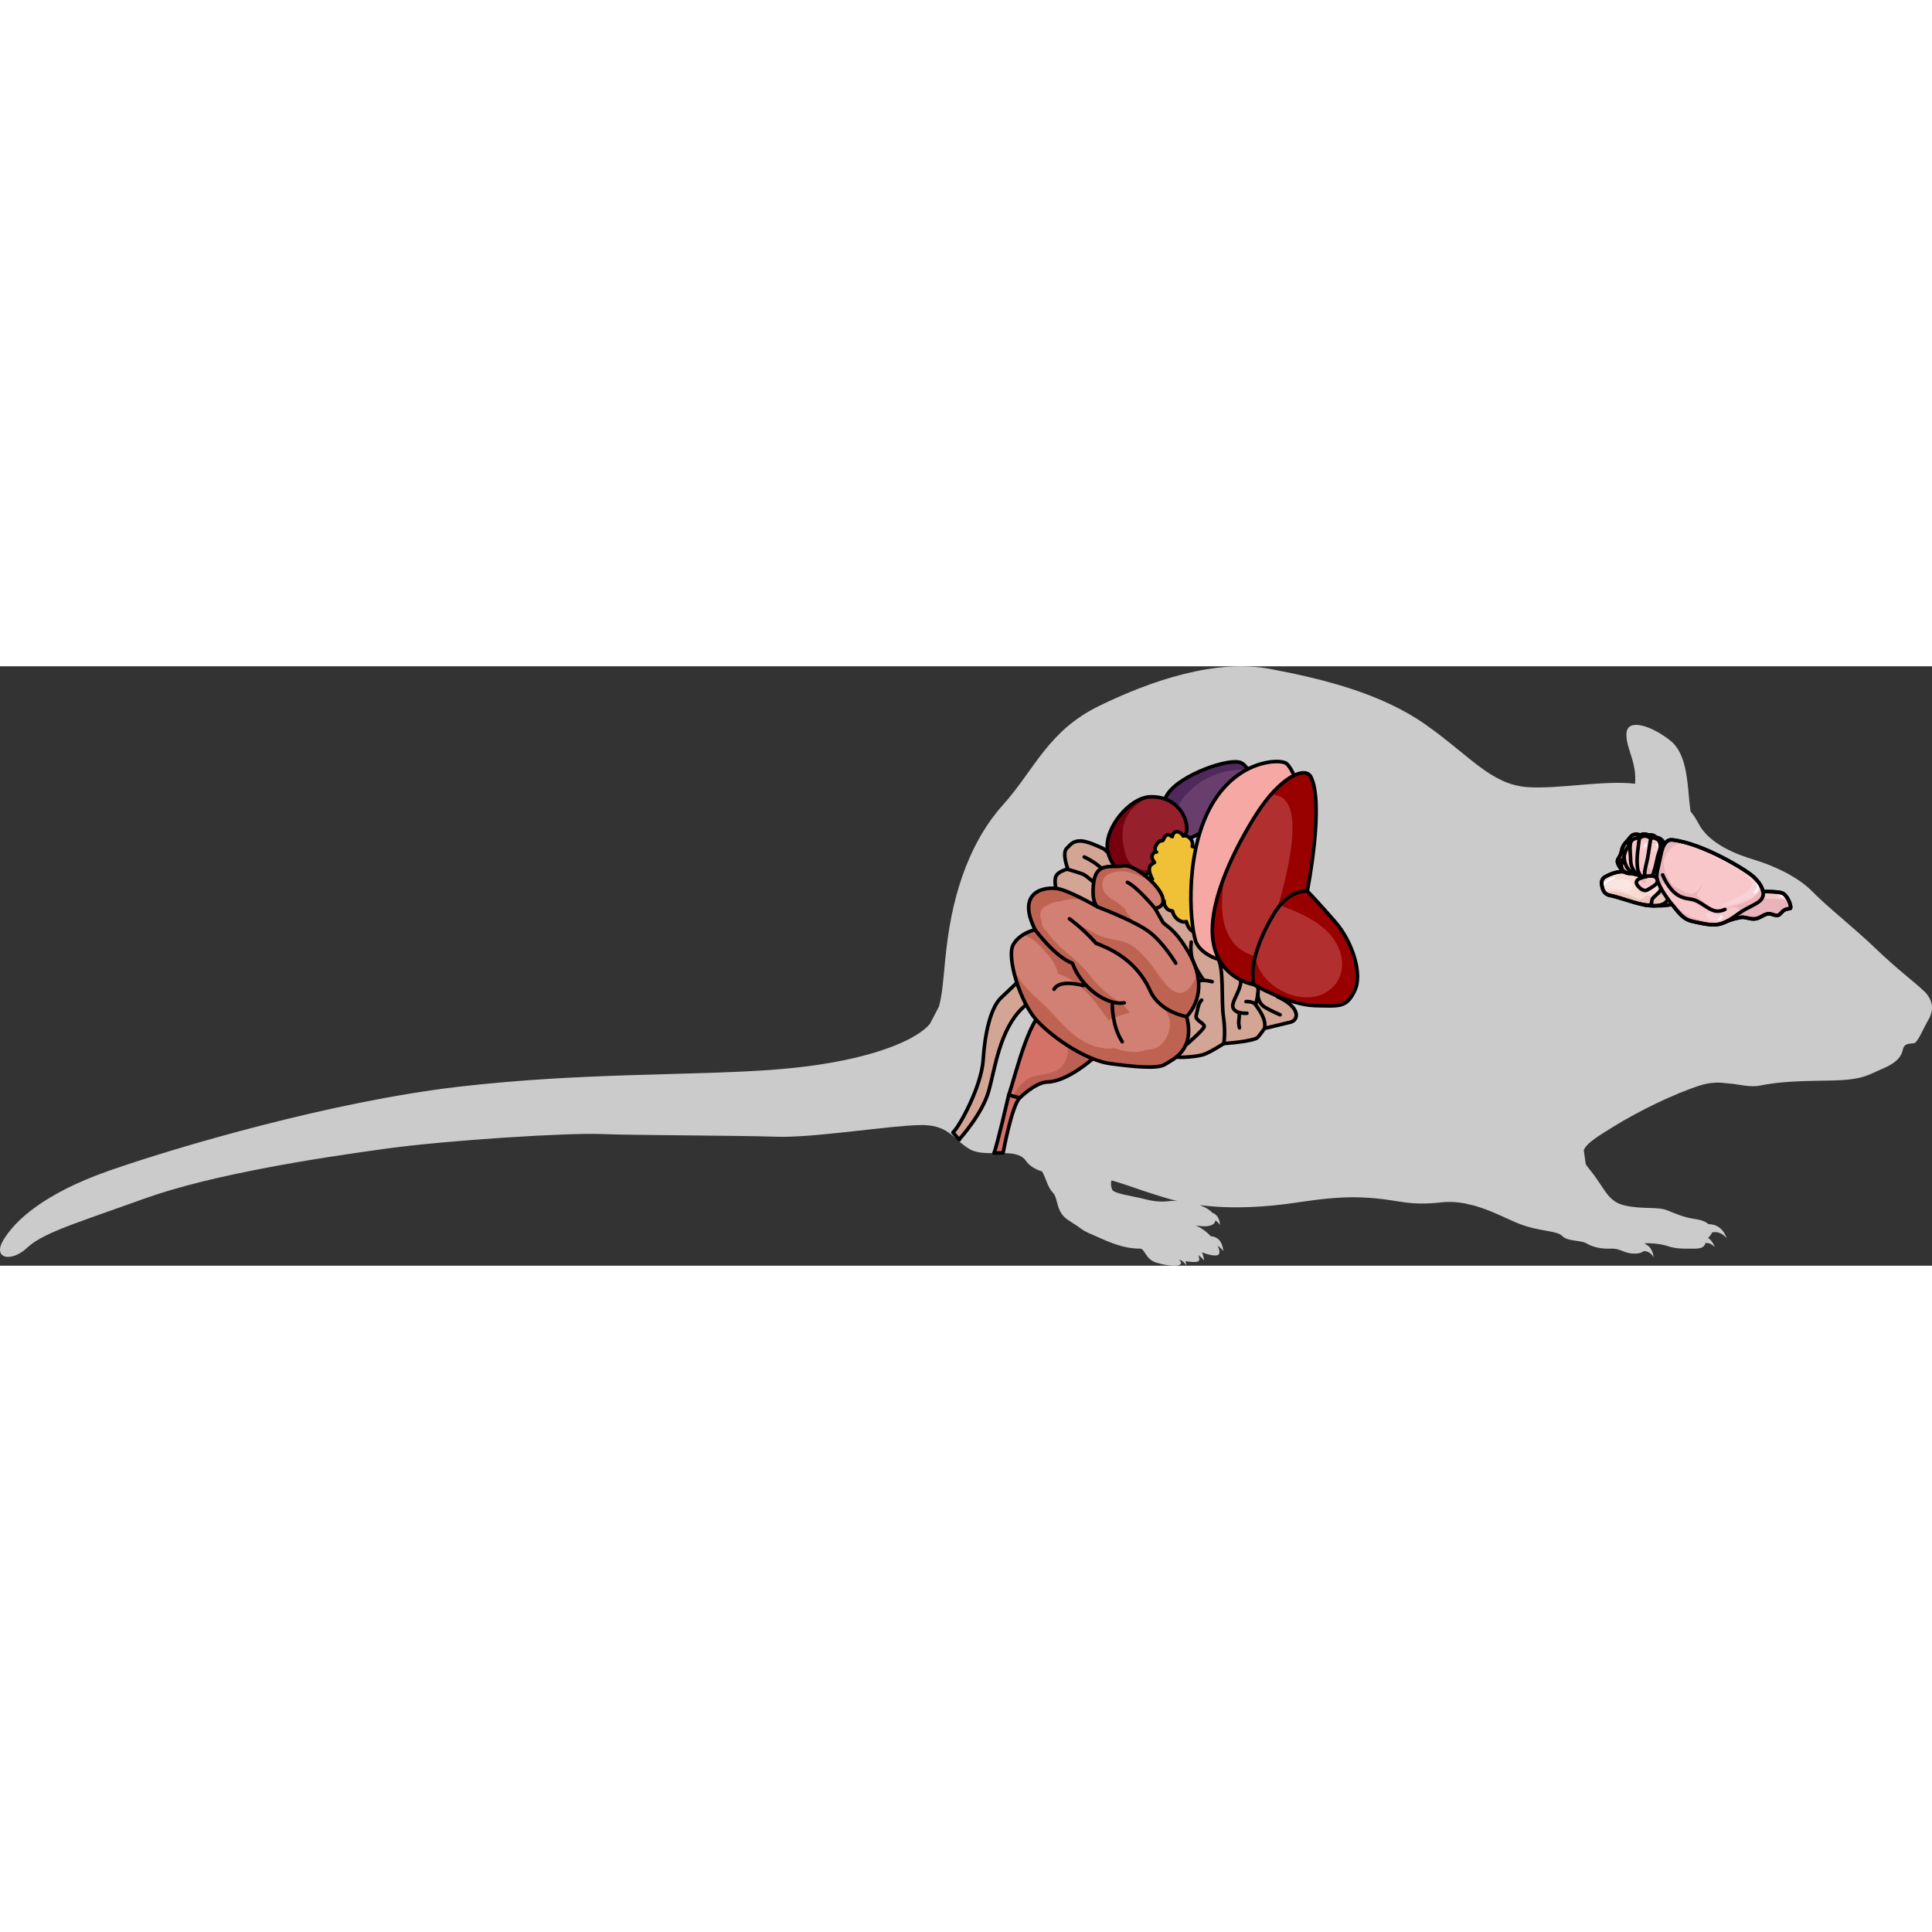 <?xml version="1.0" encoding="utf-8"?>
<!-- Created by: Science Figures, www.sciencefigures.org, Generator: Science Figures Editor -->
<svg version="1.1" id="Camada_1" xmlns="http://www.w3.org/2000/svg" xmlns:xlink="http://www.w3.org/1999/xlink" 
	 width="800px" height="800px" viewBox="0 0 539.995 167.533" enable-background="new 0 0 539.995 167.533"
	 xml:space="preserve">
<rect x="0" y="0" width="539.995" height="167.533" fill="#333333" stroke="none"/>
<g>
	<g>
		<g>
			<path id="changecolor_58_" fill="#CBCBCB" d="M539.456,97.87c0.506-1.144,0.674-2.344,0.426-3.543
				c-0.252-1.21-0.926-2.412-2.109-3.539c-2.637-2.514-7.408-6.029-13.441-11.822c-6.027-5.791-13.812-11.918-17.834-16.062
				c-4.02-4.146-11.053-7.285-16.076-8.793c-5.024-1.508-12.688-4.398-15.701-10.174c-0.705-1.354-1.432-2.453-2.213-3.391
				c-0.066-0.432-0.125-0.885-0.18-1.35c-0.02-0.176-0.039-0.357-0.059-0.537c-0.033-0.296-0.064-0.594-0.094-0.899
				c-0.027-0.275-0.053-0.549-0.078-0.83c-0.01-0.105-0.02-0.213-0.029-0.319c-0.121-1.331-0.244-2.722-0.41-4.117
				c-0.004-0.044-0.01-0.087-0.016-0.13c-0.061-0.492-0.127-0.984-0.201-1.475c-0.016-0.105-0.031-0.209-0.049-0.314
				c-0.072-0.457-0.152-0.908-0.24-1.358c-0.017-0.092-0.035-0.184-0.055-0.277c-0.672-3.258-1.84-6.239-4.168-8.113
				c-5.152-4.145-11.934-6.406-12.311-2.262c-0.287,3.15,1.576,6.135,2.219,10.133c0.203,1.258,0.293,2.611,0.162,4.123
				c-8.523-1.051-21.623,1.572-30.139,0.941c-10.174-0.752-16.076-8.793-28.385-17.459c-12.311-8.668-28.262-12.686-43.459-15.574
				c-15.197-2.889-33.285,3.267-47.73,10.301c-14.443,7.031-18.088,17.834-27.006,27.758c-0.553,0.615-1.09,1.246-1.609,1.889
				c-0.207,0.256-0.399,0.522-0.602,0.782c-0.305,0.393-0.613,0.781-0.906,1.183c-0.26,0.356-0.504,0.725-0.754,1.087
				c-0.219,0.315-0.445,0.626-0.656,0.947c-0.291,0.44-0.564,0.894-0.844,1.344c-0.154,0.252-0.318,0.498-0.469,0.753
				c-0.318,0.531-0.617,1.073-0.918,1.616c-0.1,0.179-0.205,0.354-0.303,0.534c-0.334,0.622-0.654,1.253-0.969,1.887
				c-0.053,0.106-0.109,0.209-0.16,0.315c-0.352,0.72-0.688,1.448-1.014,2.184c-0.008,0.021-0.02,0.04-0.027,0.059
				c-3.096,7.014-5.021,14.659-6.092,22.225c-1.275,9.011-1.232,15.082-2.545,19.543l-2.479,4.756
				c-0.201,0.235-0.402,0.472-0.629,0.697c-1.504,1.502-3.906,3.066-7.209,4.561c-0.033,0.015-0.07,0.03-0.104,0.045
				c-0.512,0.23-1.049,0.458-1.604,0.685c-0.223,0.092-0.453,0.182-0.684,0.272c-0.475,0.188-0.967,0.372-1.473,0.557
				c-0.188,0.067-0.369,0.137-0.561,0.204c-0.668,0.236-1.367,0.468-2.086,0.696c-0.238,0.076-0.484,0.15-0.729,0.226
				c-0.58,0.178-1.176,0.354-1.785,0.526c-0.23,0.064-0.453,0.131-0.688,0.194c-0.801,0.22-1.629,0.435-2.482,0.644
				c-0.244,0.061-0.496,0.118-0.746,0.177c-0.691,0.165-1.398,0.325-2.123,0.482c-0.271,0.059-0.541,0.118-0.818,0.177
				c-0.936,0.194-1.893,0.384-2.879,0.565c-0.234,0.043-0.477,0.084-0.713,0.126c-0.82,0.146-1.66,0.287-2.518,0.424
				c-0.314,0.05-0.627,0.101-0.945,0.148c-1.072,0.164-2.166,0.321-3.295,0.468c-0.176,0.023-0.359,0.043-0.537,0.065
				c-1,0.127-2.023,0.246-3.064,0.358c-0.338,0.036-0.678,0.072-1.021,0.107c-1.229,0.125-2.477,0.244-3.764,0.349
				c-23.238,1.883-54.137,0.754-89.559,4.898c-35.42,4.145-78.502,16.83-97.217,23.361c-18.715,6.531-26.627,14.193-29.768,19.469
				c-3.141,5.275,2.262,6.281,6.656,2.135c2.525-2.382,6.594-4.267,13.248-6.75c3.082-1.153,6.717-2.434,11.012-3.952
				c1.687-0.596,3.481-1.23,5.377-1.906c0.033-0.012,0.066-0.025,0.101-0.036c0.947-0.338,1.916-0.685,2.92-1.045
				c19.217-6.908,48.986-11.432,67.197-13.943c18.213-2.512,51.375-4.521,60.668-4.143c9.295,0.375,38.059,0.375,48.861,0.752
				c0.512,0.018,1.059,0.023,1.625,0.022c0.096,0,0.189,0.001,0.285,0c0.555-0.003,1.131-0.014,1.729-0.032
				c0.102-0.003,0.205-0.007,0.309-0.011c1.242-0.043,2.568-0.114,3.955-0.21c0.133-0.009,0.264-0.018,0.399-0.027
				c0.65-0.046,1.312-0.097,1.986-0.152c0.184-0.015,0.369-0.031,0.555-0.047c0.574-0.049,1.154-0.1,1.74-0.153
				c0.293-0.026,0.586-0.054,0.881-0.082c0.453-0.043,0.908-0.086,1.367-0.132c7.73-0.762,16.016-1.822,21.691-2.259
				c0.83-0.063,1.609-0.114,2.297-0.138c0.705-0.035,1.365-0.056,1.938-0.054c0.197,0.001,0.391,0.003,0.568,0.009
				c7.16,0.252,8.416,4.27,12.812,6.783c0.27,0.154,0.555,0.284,0.853,0.398c0.086,0.032,0.18,0.055,0.268,0.084
				c0.219,0.074,0.438,0.147,0.67,0.204c0.098,0.023,0.201,0.039,0.303,0.061c0.232,0.05,0.465,0.098,0.707,0.134
				c0.09,0.013,0.184,0.021,0.273,0.032c0.268,0.034,0.535,0.064,0.809,0.086c0.057,0.004,0.113,0.007,0.17,0.01
				c4.068,0.277,8.879-0.613,11.086,1.627c0.156,0.157,0.309,0.315,0.438,0.505c0.982,1.451,2.596,2.413,4.588,3.059
				c1.34,2.508,1.5,4.344,3.043,5.969c1.543,1.621,0.652,5.355,4.385,7.709c1.162,0.732,2.312,1.461,3.41,2.284
				c1.266,0.948,2.783,1.497,4.234,2.148c4.016,1.804,7.754,3.44,12.242,3.44c1.461,0,1.461,2.922,4.545,3.896
				c0.441,0.14,0.877,0.258,1.307,0.364c0.127,0.031,0.246,0.056,0.371,0.084c0.305,0.07,0.602,0.133,0.891,0.185
				c0.131,0.023,0.258,0.045,0.385,0.065c0.285,0.045,0.557,0.08,0.82,0.108c0.104,0.011,0.209,0.024,0.311,0.033
				c0.33,0.027,0.643,0.043,0.928,0.043c0.016,0,0.035,0.002,0.051,0.001c0.799-0.006,1.396-0.125,1.674-0.356
				c0.152-0.127,0.211-0.256,0.232-0.396c0.006-0.062,0-0.122-0.022-0.195c-0.018-0.061-0.045-0.117-0.084-0.179
				c-0.186-0.283-0.531-0.487-0.531-0.487s0.31,0.068,0.781,0.158c0.389,0.286,0.812,0.704,1.268,1.311c0,0-0.002-0.483-0.148-1.116
				c1.322,0.207,2.947,0.37,3.537,0.052c0.447-0.24,0.324-0.977,0.035-1.728c0.465,0.276,0.99,0.744,1.561,1.507
				c0,0,0-1.223-0.596-2.341c0.043,0.018,0.084,0.034,0.127,0.052c0.039,0.015,0.076,0.03,0.113,0.045
				c0.082,0.032,0.164,0.062,0.248,0.094c0.088,0.032,0.176,0.065,0.266,0.098c0.061,0.02,0.119,0.041,0.18,0.061
				c0.113,0.038,0.227,0.076,0.342,0.112c0.049,0.015,0.098,0.029,0.146,0.045c0.125,0.038,0.252,0.073,0.377,0.107
				c0.045,0.012,0.088,0.023,0.133,0.035c0.127,0.032,0.254,0.062,0.381,0.09c0.045,0.01,0.088,0.02,0.133,0.028
				c0.123,0.025,0.244,0.046,0.365,0.064c0.045,0.007,0.092,0.015,0.137,0.021c0.115,0.016,0.228,0.026,0.342,0.035
				c0.045,0.004,0.092,0.009,0.137,0.012c0.111,0.006,0.219,0.005,0.324,0.003c0.041-0.001,0.082,0.002,0.121,0
				c0.143-0.008,0.277-0.023,0.406-0.047c0.121-0.023,0.223-0.069,0.311-0.128c0.031-0.021,0.053-0.052,0.08-0.078
				c0.049-0.044,0.094-0.091,0.127-0.148c0.025-0.041,0.043-0.087,0.061-0.134c0.02-0.055,0.037-0.111,0.049-0.174
				c0.012-0.061,0.021-0.123,0.023-0.19c0.004-0.057,0.002-0.117-0.002-0.179c-0.004-0.083-0.008-0.166-0.023-0.257
				c-0.006-0.042-0.017-0.088-0.027-0.132c-0.074-0.371-0.229-0.791-0.453-1.245c0.463,0.276,0.982,0.741,1.549,1.496
				c0,0,0-3.871-3.357-4.129c-0.021-0.002-0.039,0.013-0.061,0.014c-1.148-1.229-2.643-2.382-4.363-3.076
				c0,0,1.008,0.214,2.199,0.252c0.182,0.005,0.367,0.005,0.555,0c0.027-0.001,0.055-0.001,0.082-0.002
				c0.203-0.008,0.404-0.023,0.621-0.049c0.205-0.026,0.406-0.062,0.598-0.111c0.023-0.006,0.047-0.017,0.07-0.022
				c0.152-0.043,0.299-0.093,0.436-0.152c0.055-0.024,0.103-0.054,0.154-0.081c0.1-0.052,0.193-0.109,0.281-0.174
				c0.051-0.039,0.098-0.081,0.143-0.124c0.074-0.069,0.139-0.146,0.197-0.228c0.035-0.052,0.072-0.103,0.102-0.159
				c0.051-0.097,0.084-0.205,0.113-0.318c0.016-0.058,0.037-0.109,0.047-0.171c0.002-0.014,0.008-0.023,0.01-0.036
				c0.383,0.239,0.809,0.626,1.273,1.245c0,0-0.006-2.653-2.078-3.36c-1.27-1.395-3.578-2.173-3.578-2.173l-0.113-0.02
				c9.32,1.227,18.967,0.521,26.717-0.627c0.605-0.09,1.189-0.175,1.76-0.256c0.125-0.019,0.246-0.035,0.371-0.053
				c0.436-0.062,0.865-0.122,1.283-0.18c0.154-0.021,0.307-0.041,0.459-0.061c0.373-0.051,0.738-0.099,1.096-0.146
				c0.17-0.021,0.338-0.043,0.504-0.064c0.328-0.041,0.65-0.081,0.969-0.119c0.176-0.021,0.352-0.042,0.523-0.062
				c0.301-0.035,0.594-0.067,0.887-0.1c0.17-0.019,0.346-0.038,0.514-0.056c0.199-0.021,0.391-0.039,0.586-0.058
				c1.227-0.122,2.385-0.215,3.516-0.28c0.551-0.031,1.094-0.057,1.631-0.074c0.014,0,0.027-0.001,0.043-0.001
				c0.482-0.017,0.959-0.025,1.438-0.029c0.109-0.001,0.219-0.002,0.328-0.003c0.434-0.002,0.869,0,1.305,0.008
				c0.154,0.003,0.311,0.007,0.467,0.011c0.311,0.008,0.623,0.018,0.938,0.029c0.229,0.01,0.457,0.019,0.69,0.03
				c0.35,0.017,0.701,0.036,1.059,0.059c0.146,0.01,0.291,0.019,0.438,0.028c0.51,0.035,1.027,0.074,1.557,0.121
				c7.16,0.629,9.672,2.135,18.592,1.131c0.5-0.057,0.998-0.086,1.494-0.105c0.147-0.005,0.293-0.006,0.44-0.008
				c0.367-0.006,0.732-0.001,1.096,0.013c0.145,0.006,0.289,0.008,0.432,0.017c0.469,0.027,0.934,0.066,1.397,0.121
				c0.141,0.017,0.279,0.04,0.42,0.06c0.328,0.045,0.656,0.095,0.98,0.151c0.172,0.03,0.34,0.064,0.51,0.097
				c0.607,0.176,1.246,0.325,1.92,0.444c0.225,0.059,0.449,0.118,0.672,0.182c0.023,0.007,0.049,0.014,0.074,0.02
				c5.154,1.494,9.707,4.095,13.049,5.287c4.57,1.632,8.666,1.663,10.58,2.626c0.291,0.147,0.541,0.315,0.723,0.515
				c1.381,1.508,5.15,1.129,6.658,2.01c1.506,0.879,3.643,1.633,6.783,1.508c3.141-0.125,3.641,1.506,7.158,1.381
				c0.246-0.009,0.465-0.033,0.668-0.065c0.029-0.005,0.057-0.013,0.086-0.019c0.603-0.109,1.025-0.318,1.31-0.577
				c0.662-0.067,1.855,0.079,2.85,1.659c0,0-0.189-2.798-2.334-3.637c-0.035-0.155-0.068-0.25-0.068-0.25s0.018-0.001,0.051,0
				c0.047-0.002,0.185-0.005,0.391-0.006c0.035,0,0.07,0,0.109,0c0.023,0,0.051,0,0.076,0c0.084,0.001,0.172,0.002,0.27,0.003
				c0.441,0.008,1.016,0.03,1.66,0.084c0.15,0.013,0.303,0.027,0.457,0.043c0.018,0.002,0.033,0.004,0.049,0.006
				c0.141,0.015,0.283,0.031,0.426,0.05c0.031,0.004,0.062,0.008,0.094,0.012c0.127,0.017,0.258,0.036,0.387,0.056
				c0.047,0.008,0.094,0.014,0.141,0.021c0.113,0.019,0.229,0.039,0.344,0.061c0.061,0.011,0.121,0.021,0.184,0.033
				c0.1,0.02,0.201,0.042,0.301,0.064c0.072,0.016,0.147,0.03,0.219,0.048c0.096,0.021,0.189,0.047,0.283,0.071
				c0.076,0.02,0.152,0.037,0.227,0.058c0.166,0.047,0.328,0.096,0.49,0.149c2.635,0.881,4.396,0.756,7.914,0.756
				c2.115,0,2.676-0.869,2.791-1.564c0.727-0.074,1.676,0.108,2.604,1.122c0,0-0.418-1.577-1.854-2.569
				c0.432-0.382,0.91-0.91,1.094-1.492c0.793-0.207,2.459-0.331,4.088,1.546c0,0-1.074-3.913-5.029-3.873
				c-0.123-0.11-0.264-0.212-0.428-0.325c-0.799-0.546-1.908-0.935-3.393-1.136c-2.764-0.377-4.898-1.256-7.662-2.387
				c-2.762-1.131-6.908-0.25-11.932-1.381c-0.281-0.063-0.543-0.138-0.797-0.217c-0.113-0.036-0.223-0.076-0.332-0.116
				c-0.123-0.044-0.244-0.089-0.363-0.138c-0.141-0.058-0.277-0.118-0.41-0.183c-0.057-0.027-0.113-0.057-0.168-0.085
				c-0.914-0.471-1.646-1.081-2.322-1.816c-1.654-1.836-2.893-4.453-5.531-7.619c-0.418-0.5-0.738-0.963-1.012-1.409l-0.541-3.903
				c0.297-0.662,0.803-1.296,1.52-1.954c0.174-0.159,0.361-0.319,0.559-0.48c0.027-0.021,0.055-0.044,0.082-0.065
				c0.807-0.65,1.793-1.32,2.928-2.045c0.08-0.052,0.158-0.103,0.24-0.154c0.246-0.155,0.496-0.313,0.754-0.475
				c0.113-0.07,0.227-0.142,0.342-0.213c0.57-0.354,1.162-0.721,1.785-1.107c7.285-4.524,17.211-9.299,24.242-11.559
				c2.072-0.665,3.955-0.846,5.713-0.803l3.938,0.398c-0.645-0.075-1.287-0.164-1.924-0.26c3.342,0.368,6.266,1.258,9.23,0.664
				c0.312-0.062,0.623-0.122,0.934-0.179c0.074-0.013,0.148-0.025,0.223-0.038c0.234-0.042,0.469-0.083,0.705-0.122
				c0.146-0.023,0.295-0.046,0.443-0.068c0.162-0.025,0.322-0.052,0.486-0.075c0.201-0.03,0.406-0.057,0.609-0.085
				c0.111-0.015,0.221-0.03,0.332-0.045c0.246-0.031,0.496-0.062,0.746-0.091c0.072-0.008,0.143-0.017,0.215-0.025
				c0.285-0.032,0.574-0.062,0.867-0.091c0.041-0.004,0.078-0.008,0.117-0.012c0.318-0.031,0.642-0.061,0.971-0.088
				c0.016-0.001,0.033-0.003,0.049-0.004c3.137-0.26,6.826-0.374,11.867-0.446c0.219-0.003,0.428-0.007,0.652-0.01
				c9.422-0.127,10.68-1.508,15.074-3.393c1.332-0.571,2.326-1.143,3.082-1.707c1.732-1.297,2.184-2.556,2.445-3.693
				c0.375-1.635,1.883-1.508,3.014-1.635c1.131-0.123,2.637-4.143,4.145-6.656c0.156-0.259,0.289-0.523,0.41-0.79
				C539.445,97.897,539.451,97.884,539.456,97.87z M319.638,148.845c-2.99-0.779-8.432-1.434-8.836-2.65
				c-0.408-1.217-0.334-2.572,0-2.479l0,0c0.6,0.169,1.217,0.357,1.846,0.557l0,0c0.016,0.006,0.031,0.01,0.047,0.016v-0.001
				c1.734,0.551,3.611,1.206,5.77,1.939l-0.002,0.001c0.103,0.035,0.217,0.072,0.322,0.107c0.258,0.088,0.525,0.177,0.791,0.267
				c0.299,0.1,0.592,0.198,0.902,0.3c0.328,0.109,0.672,0.221,1.016,0.332c0.301,0.098,0.596,0.194,0.908,0.294
				c0.348,0.111,0.715,0.225,1.076,0.338c0.324,0.101,0.637,0.2,0.975,0.303c0.699,0.214,1.422,0.43,2.178,0.649
				c0.822,0.239,1.654,0.452,2.494,0.651C326.65,149.101,325.462,150.364,319.638,148.845z M330.253,149.729
				c-0.08-0.025-0.154-0.041-0.232-0.062c0.152,0.033,0.303,0.068,0.455,0.1L330.253,149.729z"/>
			<g>
				<path fill="#D57268" d="M281.951,119.737c0,0-3.302,14.455-4.131,16.317l2.554-0.069c0,0,2.345-13,4.647-15.383L281.951,119.737
					z"/>
				<path fill="none" stroke="#000000" stroke-linecap="round" stroke-linejoin="round" stroke-miterlimit="10" d="M281.951,119.737
					c0,0-3.302,14.455-4.131,16.317l2.554-0.069c0,0,2.345-13,4.647-15.383L281.951,119.737z"/>
				<g>
					<path fill="#D57268" d="M305.273,109.802c0,0-6.959,6.242-12.47,6.378c-3.46,0.085-7.782,4.462-7.782,4.462l-3.058-0.831
						c1.956-5.735,6.266-24.272,10.957-23.439C297.943,103.32,305.273,109.802,305.273,109.802z"/>
					<path fill="#BC6055" d="M292.92,96.371c-0.666-0.119-1.317,0.164-1.948,0.736c5.415,1.599,9.425,8.402,6.539,13.679
						c-1.723,3.151-5.507,3.095-8.507,3.774c-2.478,0.562-4.669,3.278-5.902,5.661l1.919,0.42c0,0,4.322-4.377,7.782-4.462
						c5.511-0.136,12.47-6.378,12.47-6.378S297.943,103.32,292.92,96.371z"/>
					<path fill="none" stroke="#000000" stroke-linecap="round" stroke-linejoin="round" stroke-miterlimit="10" d="
						M305.273,109.802c0,0-6.959,6.242-12.47,6.378c-3.46,0.085-7.782,4.462-7.782,4.462l-3.058-0.831
						c1.956-5.735,6.266-24.272,10.957-23.439C297.943,103.32,305.273,109.802,305.273,109.802z"/>
				</g>
				<g>
					<path fill="#D2A594" d="M357.06,92.356c0,0-2.46-2.638-4.27-5.981c-1.81-3.341-1.203-2.724-2.396-3.693
						c-1.193-0.971-4.013,0.045-4.729-0.267c-0.716-0.312-0.169-1.161-1.786-0.509c-1.616,0.653-3.435-0.201-3.435-0.201
						c-0.499-0.235-1.124-1.827-1.409-2.283c-0.841-1.346-1.692-2.688-2.588-4c-2.135-3.122-1.216-7.242-3.51-10.392
						c-1.391-1.909-4.746-3.186-7.03-3.006c-1.461,0.113-5.507,0.615-6.429,1.891c-0.533,0.738,0.074,2.351,0.309,3.141
						c0.47,1.573,1.6,2.889,2.567,4.187c0.927,1.243,1.952,2.408,2.904,3.622c0.593,0.753,1.033,1.62,1.678,2.337
						c0.825,0.92,0.553,0.797,0.747,1.935c0.02,0.112,1.237,7.204,3.124,12.729c-1.77,1.997-2.43,4.053-1.887,6.121
						c0.542,2.068,2.446,5.018,2.446,5.018s-6.219,3.445-5.172,5.216c1.048,1.776,8.272,0.911,10.154,0.309
						c1.88-0.603,5.692-3.087,5.692-3.087s8.549-0.553,9.586-1.809c1.04-1.257,1.801-2.424,1.801-2.424s5.007-1.178,7.308-1.758
						C363.037,98.869,363.554,95.262,357.06,92.356z"/>
					<path fill="none" stroke="#000000" stroke-linecap="round" stroke-linejoin="round" stroke-miterlimit="10" d="M357.06,92.356
						c0,0-2.46-2.638-4.27-5.981c-1.81-3.341-1.203-2.724-2.396-3.693c-1.193-0.971-4.013,0.045-4.729-0.267
						c-0.716-0.312-0.169-1.161-1.786-0.509c-1.616,0.653-3.435-0.201-3.435-0.201c-0.499-0.235-1.124-1.827-1.409-2.283
						c-0.841-1.346-1.692-2.688-2.588-4c-2.135-3.122-1.216-7.242-3.51-10.392c-1.391-1.909-4.746-3.186-7.03-3.006
						c-1.461,0.113-5.507,0.615-6.429,1.891c-0.533,0.738,0.074,2.351,0.309,3.141c0.47,1.573,1.6,2.889,2.567,4.187
						c0.927,1.243,1.952,2.408,2.904,3.622c0.593,0.753,1.033,1.62,1.678,2.337c0.825,0.92,0.553,0.797,0.747,1.935
						c0.02,0.112,1.237,7.204,3.124,12.729c-1.77,1.997-2.43,4.053-1.887,6.121c0.542,2.068,2.446,5.018,2.446,5.018
						s-6.219,3.445-5.172,5.216c1.048,1.776,8.272,0.911,10.154,0.309c1.88-0.603,5.692-3.087,5.692-3.087s8.549-0.553,9.586-1.809
						c1.04-1.257,1.801-2.424,1.801-2.424s5.007-1.178,7.308-1.758C363.037,98.869,363.554,95.262,357.06,92.356z"/>
					<path fill="#D2A594" d="M295.279,62.728c0,0-0.807-2.792-0.09-4.15c0.721-1.356,3.273-1.92,3.273-1.92
						s-1.686-4.325-0.346-5.743c1.338-1.418,1.981-2.131,4.005-2.096c2.022,0.036,6.35,2.183,6.35,2.183l8.75,7.391l-1.148,9.632
						c0,0-6.662,4.659-6.932,4.612c-0.269-0.047-7.653-3.623-7.81-3.956C301.177,68.349,295.279,62.728,295.279,62.728z"/>
					<path fill="none" stroke="#000000" stroke-linecap="round" stroke-linejoin="round" stroke-miterlimit="10" d="M298.446,56.754
						c0,0,3.871,1.104,4.595,1.519c0.727,0.415,2.956,2.342,2.956,2.342"/>
					<path fill="none" stroke="#000000" stroke-linecap="round" stroke-linejoin="round" stroke-miterlimit="10" d="M303.055,53.304
						c0,0,4.362,1.923,5.914,4.578"/>
					<path fill="none" stroke="#000000" stroke-linecap="round" stroke-linejoin="round" stroke-miterlimit="10" d="M295.279,62.728
						c0,0-0.807-2.792-0.09-4.15c0.721-1.356,3.273-1.92,3.273-1.92s-1.686-4.325-0.346-5.743c1.338-1.418,1.981-2.131,4.005-2.096
						c2.022,0.036,6.35,2.183,6.35,2.183l8.75,7.391l-1.148,9.632c0,0-6.662,4.659-6.932,4.612c-0.269-0.047-7.653-3.623-7.81-3.956
						C301.177,68.349,295.279,62.728,295.279,62.728z"/>
					<path fill="none" stroke="#000000" stroke-linecap="round" stroke-linejoin="round" stroke-miterlimit="10" d="
						M342.042,105.441c0,0,0.572-2.878-0.084-7.42c-0.653-4.543,0.184-13.325-1.514-16.317"/>
					<path fill="none" stroke="#000000" stroke-linecap="round" stroke-linejoin="round" stroke-miterlimit="10" d="M345.665,82.415
						c0,0,1.335,2.83,1.147,5.744c-0.188,2.912-2.934,5.856-2.097,7.459c0.834,1.605,3.8,1.358,3.8,1.358"/>
					<path fill="none" stroke="#000000" stroke-linecap="round" stroke-linejoin="round" stroke-miterlimit="10" d="M348.27,93.712
						c0,0,2.044-0.128,2.693,0.896c0.648,1.023,3.087,3.94,2.466,6.601"/>
					<path fill="none" stroke="#000000" stroke-linecap="round" stroke-linejoin="round" stroke-miterlimit="10" d="M350.963,94.608
						c0,0,0.408-1.493,0.652-3.354c0.241-1.86-0.809-4.635-0.809-4.635"/>
					<path fill="none" stroke="#000000" stroke-linecap="round" stroke-linejoin="round" stroke-miterlimit="10" d="M351.616,91.255
						c-0.12,0.812,0.042,2.954,1.998,4.086c1.954,1.136,4.173,2.057,4.173,2.057"/>
					<path fill="none" stroke="#000000" stroke-linecap="round" stroke-linejoin="round" stroke-miterlimit="10" d="M346.387,96.78
						c0.008,2.726-0.394,2.188,0.045,4.254"/>
					<path fill="none" stroke="#000000" stroke-linecap="round" stroke-linejoin="round" stroke-miterlimit="10" d="M330.808,91.865
						c0,0,3.051-3.474,4.367-3.94c1.314-0.468,3.625,0.228,3.625,0.228"/>
					<path fill="none" stroke="#000000" stroke-linecap="round" stroke-linejoin="round" stroke-miterlimit="10" d="M336.31,87.559
						c0,0-1.896-2.613-2.838-5.035c-0.938-2.419-0.518-5.442-0.518-5.442"/>
					<path fill="none" stroke="#000000" stroke-linecap="round" stroke-linejoin="round" stroke-miterlimit="10" d="M331.76,105.608
						c0,0,4.377-3.787,4.771-4.793c0.395-1.007-2.572-1.815-2.212-3.163c0.358-1.345,0.582-3.518,1.537-4.357"/>
				</g>
				<g>
					<path fill="#683E6D" d="M350.009,34.329c0,0-0.02-5.709-3.026-7.32c-3.011-1.611-16.923,3.195-20.586,8.613
						c-3.664,5.416-2.607,12.691,0.32,13.477c2.93,0.793,7.714-1.479,13.662-5.652C346.329,39.276,350.315,36.999,350.009,34.329z"
						/>
					<path fill="#4F285C" d="M326.717,49.099c0.604,0.166,1.294,0.19,2.047,0.102c-0.013-0.054-0.027-0.109-0.04-0.164
						c-1.483-4.164-0.653-8.974,2.123-12.391c4.103-5.053,10.007-7.66,16.426-7.8c0.674-0.012,1.246,0.196,1.72,0.526
						c-0.444-0.986-1.088-1.866-2.01-2.363c-3.011-1.611-16.923,3.195-20.586,8.613C322.733,41.038,323.789,48.313,326.717,49.099z"
						/>
					<path fill="none" stroke="#000000" stroke-linecap="round" stroke-linejoin="round" stroke-miterlimit="10" d="M350.009,34.329
						c0,0-0.02-5.709-3.026-7.32c-3.011-1.611-16.923,3.195-20.586,8.613c-3.664,5.416-2.607,12.691,0.32,13.477
						c2.93,0.793,7.714-1.479,13.662-5.652C346.329,39.276,350.315,36.999,350.009,34.329z"/>
				</g>
				<g>
					<path fill="#96212D" d="M324.3,52.022c1.562-1.152,7.426-2.586,7.419-6.65c-0.005-4.064-3.602-9.225-10.392-8.878
						c-5.602,0.285-12.626,8.672-11.789,14.749c0.534,3.848,4.82,9.568,8.49,8.527C321.701,58.731,322.655,53.238,324.3,52.022z"/>
					<path fill="#77000E" d="M314.47,52.199c1.56,5.831,6.912,4.674,6.918,4.673c-0.824,1.312-1.864,2.476-3.359,2.898
						c-3.67,1.041-7.956-4.68-8.49-8.527c-0.837-6.077,6.188-14.464,11.789-14.749C313.229,40.267,312.906,46.36,314.47,52.199z"/>
					<path fill="none" stroke="#000000" stroke-linecap="round" stroke-linejoin="round" stroke-miterlimit="10" d="M324.3,52.022
						c1.562-1.152,7.426-2.586,7.419-6.65c-0.005-4.064-3.602-9.225-10.392-8.878c-5.602,0.285-12.626,8.672-11.789,14.749
						c0.534,3.848,4.82,9.568,8.49,8.527C321.701,58.731,322.655,53.238,324.3,52.022z"/>
				</g>
				<path fill="#F0C136" stroke="#000000" stroke-linecap="round" stroke-linejoin="round" stroke-miterlimit="10" d="
					M333.922,74.311c-0.014-0.006-0.026-0.008-0.038-0.012c-0.366-0.156-0.765-0.346-1.07-0.628
					c-0.647-0.592-1.042-1.517-1.223-2.329c-1.536,0.538-3.503-1.1-3.795-2.676c-0.067-0.373-0.022-0.274-0.406-0.325
					c-0.33-0.046-0.657-0.173-0.942-0.37c-0.646-0.448-1.175-1.503-1.038-2.289c-0.001,0.006-1.459-0.373-1.6-0.499
					c-0.559-0.507-0.103-1.403-0.505-2.032c-0.443-0.682-1.181-0.941-1.423-1.79c-0.168-0.59-0.24-1.443,0.229-1.858
					c-0.261-0.334-0.484-1.066-0.648-1.472c-0.229-0.569-0.326-1.253-0.162-1.822c0.221-0.753,0.779-1.011,1.384-1.37
					c-0.349-0.571-0.846-1.182-0.683-1.881c0.134-0.576,0.653-1.132,1.249-1.042c-0.636-0.095-0.387-1.37-0.241-1.651
					c0.214-0.419,0.478-0.825,0.826-1.13c0.17-0.149,0.378-0.317,0.603-0.367c0.199-0.043,0.393,0.053,0.567-0.086
					c0.277-0.225,0.354-0.785,0.595-1.075c0.229-0.279,0.54-0.54,0.914-0.549c0.486-0.011,0.745,0.498,1.146,0.549
					c0.069-0.696,0.574-1.416,1.314-1.393c0.635,0.02,1.451,0.607,1.739,1.217c0.62-0.272,1.468,0.156,1.927,0.668
					c0.657,0.734,0.775,1.365,0.598,2.248c1.182,0.232,2.294,1.397,2.466,2.697c0.038,0.309-0.092,0.641-0.037,0.933
					c0.011,0.072,0.02,0.145,0.033,0.212c0.311,0.098,0.834,0.258,1.029,0.569c0.171,0.278,0.158,0.794,0.212,1.105
					c0.066,0.419,0.072,0.824-0.049,1.22c-0.029,0.102-0.489,1.069-0.613,0.971c0.238,0.191,0.526,0.306,0.755,0.52
					c0.418,0.396,0.617,0.964,0.71,1.517c0.137,0.815,0.266,2.027-0.217,2.687c1.71,1.219,2.16,3.598,0.907,5.156
					c0.528,0.385,1.053,0.896,1.221,1.582c0.086,0.346,0.071,0.77-0.011,1.104c-0.076,0.289-0.319,0.691-0.209,0.945
					c0.118,0.276,0.49,0.53,0.636,0.838c0.191,0.402,0.337,0.849,0.301,1.289c-0.055,0.684-0.551,1.02-0.842,1.555
					c-0.248,0.46-0.112,1.033-0.514,1.416c-0.364,0.35-0.792,0.413-1.278,0.188c-0.377-0.176-0.695-0.479-0.846-0.887
					c-0.32,0.3-1.004,0.29-1.378,0.015c-0.276-0.198-0.377-0.799-0.483-1.102C334.808,74.254,334.432,74.507,333.922,74.311z"/>
				<g>
					<path fill="#F6A9A4" d="M362.417,32.461c0,0-1.193-3.894-2.855-5.287c-1.66-1.389-14.356-1.216-21.603,12.852
						c-7.243,14.068-5.131,34.206-3.507,37.435c1.619,3.228,10.007,8.742,16.431-0.223c5.479-7.643,0.916-10.534,5.08-20.712
						C360.513,45.389,363.511,36.817,362.417,32.461z"/>
					<path fill="none" stroke="#000000" stroke-linecap="round" stroke-linejoin="round" stroke-miterlimit="10" d="M362.417,32.461
						c0,0-1.193-3.894-2.855-5.287c-1.66-1.389-14.356-1.216-21.603,12.852c-7.243,14.068-5.131,34.206-3.507,37.435
						c1.619,3.228,10.007,8.742,16.431-0.223c5.479-7.643,0.916-10.534,5.08-20.712C360.513,45.389,363.511,36.817,362.417,32.461z"
						/>
				</g>
				<g>
					<path fill="#B22F2F" d="M366.396,30.92c-1.514-3.022-8.57-0.247-15.534,10.882c-6.964,11.129-13.597,25.771-11.677,35.724
						c1.92,9.958,11.233,11.426,11.233,11.426s9.799,5.69,17.102,5.887c7.306,0.198,8.824,0.44,11.106-4.149
						c2.28-4.595-0.575-13.682-5.521-19.355c-4.95-5.674-7.718-8.517-7.718-8.517S370.22,38.537,366.396,30.92z"/>
					<path fill="#990000" d="M373.104,71.333c-4.95-5.674-7.718-8.517-7.718-8.517s4.834-24.279,1.01-31.897
						c-1.204-2.393-5.876-1.131-11.228,5.018c10.528-0.473,4.767,21.485,2.18,30.678c4.98,1.876,10.271,3.981,14.021,7.908
						c3.384,3.54,5.57,9.822,1.765,14.462c-6.441,7.853-21.248,1.533-22.258-7.972c-9.517-2.376-10.492-12.891-8.46-22.8
						c-2.749,6.948-4.29,13.837-3.232,19.312c1.92,9.958,11.233,11.426,11.233,11.426s9.799,5.69,17.102,5.887
						c7.306,0.198,8.824,0.44,11.106-4.149C380.906,86.094,378.05,77.007,373.104,71.333z"/>
					<path fill="none" stroke="#000000" stroke-linecap="round" stroke-linejoin="round" stroke-miterlimit="10" d="M365.386,62.816
						c0,0-4.774-0.506-8.723,5.444c0,0-8.104,12.034-6.246,20.69"/>
					<path fill="none" stroke="#000000" stroke-linecap="round" stroke-linejoin="round" stroke-miterlimit="10" d="M366.396,30.92
						c-1.514-3.022-8.57-0.247-15.534,10.882c-6.964,11.129-13.597,25.771-11.677,35.724c1.92,9.958,11.233,11.426,11.233,11.426
						s9.799,5.69,17.102,5.887c7.306,0.198,8.824,0.44,11.106-4.149c2.28-4.595-0.575-13.682-5.521-19.355
						c-4.95-5.674-7.718-8.517-7.718-8.517S370.22,38.537,366.396,30.92z"/>
				</g>
				<path fill="#D2A594" d="M292.382,80.433c0,0-9.582,9.482-12.518,12.156c-2.937,2.674-4.605,9.94-5.064,17.371
					c-0.461,7.43-6.685,18.825-8.461,20.334c2.301,2.689,1.801,1.903,1.801,1.903s6.314-6.954,8.141-13.282
					c1.824-6.329,3.061-17.241,9.477-23.385c6.416-6.143,9.834-8.978,9.834-8.978L292.382,80.433z"/>
				<path fill="none" stroke="#000000" stroke-linecap="round" stroke-linejoin="round" stroke-miterlimit="10" d="M292.382,80.433
					c0,0-9.582,9.482-12.518,12.156c-2.937,2.674-4.605,9.94-5.064,17.371c-0.461,7.43-6.685,18.825-8.461,20.334
					c2.301,2.689,1.801,1.903,1.801,1.903s6.314-6.954,8.141-13.282c1.824-6.329,3.061-17.241,9.477-23.385
					c6.416-6.143,9.834-8.978,9.834-8.978L292.382,80.433z"/>
				<g>
					<path fill="#D28073" d="M289.317,73.638c0,0-4.32,0.877-6.154,4.246c-1.834,3.365,1.871,16.105,6.83,21.322
						c4.96,5.217,13.95,10.987,20.328,11.84c6.38,0.847,13.167,1.565,15.276,0.229c2.107-1.338,8.528-3.93,6.073-13.354
						c4.097-4.512,4.685-10.888,0.522-18.014c-4.162-7.123-6.574-7.324-7.227-8.484c-0.656-1.159-2.151-3.774-2.151-3.774
						s3.392-0.262,1.914-3.707c-1.48-3.445-7.983-8.788-10.886-8.166c-2.9,0.62-7.375-1.244-8.143,4.573
						c-0.765,5.812,1.05,6.893,1.05,6.893s-7.782-4.534-11.156-5.102C292.216,61.57,283.841,62.707,289.317,73.638z"/>
					<path fill="#BE6351" d="M311.916,69.561c1.991,0.712,3.838,1.593,5.596,2.6c-0.782-0.946-1.561-1.939-2.378-2.984
						c-0.345-0.438-0.564-0.893-0.682-1.35c-0.914-0.78-1.844-1.635-2.864-2.246c-1.002-0.597-1.94-1.17-2.655-2.115
						c-1.282-1.696-1.191-4.391,0.978-5.394c3.608-1.668,6.795-0.378,10.131,1.254c2.345,1.146,3.514,2.907,4.75,4.79
						c-0.023-0.059-0.038-0.113-0.064-0.175c-1.48-3.445-7.983-8.788-10.886-8.166c-2.9,0.62-7.375-1.244-8.143,4.573
						c-0.546,4.156,0.224,5.887,0.708,6.539C308.134,67.909,309.925,68.85,311.916,69.561z"/>
					<path fill="#BE6351" d="M310.401,92.117c-2.341-1.739-4.098-3.513-5.898-5.879c-3.447-4.534-8.985-7.458-12.03-12.284
						c-0.896-0.504-1.343-1.584-1.288-2.603c-0.091-0.243-0.191-0.481-0.269-0.735c-0.607-1.959,0.481-3.383,1.867-3.816
						c1.06-0.676,2.242-1.019,3.464-1.096c2.347-0.679,4.538-1.023,7.157-0.04c0.84,0.316,1.656,0.684,2.46,1.075
						c-2.126-1.192-7.588-4.147-10.271-4.6c-3.377-0.569-11.752,0.567-6.276,11.498c0,0-1.732,0.357-3.469,1.471
						c2.373,0.559,4.628,2.448,6.292,4.736c1.73,1.672,3.044,3.754,3.553,6.102c4.797,1.41,8.36,5.104,11.561,9.414
						c0.942,1.269,1.82,2.602,2.779,3.851c-0.47-0.614,2.079-1.185,2.839-1.485c1.013-0.402,1.984-0.688,2.959-0.824
						C314.636,94.899,312.408,93.608,310.401,92.117z"/>
					<path fill="#BE6351" d="M333.485,88.462c-4.783,7.82-9.429-2.603-12.874-6.468c-1.971-2.214-4.028-4.354-6.845-5.077
						c-2.009-0.518-4.118-0.766-6.083-1.484c-1.74-0.633-5.299-3.039-8.291-4.15c2.628,1.765,4.976,4.359,6.655,6.758
						c4.148,0.924,7.354,2.063,10.558,5.478c3.491,3.721,4.78,8.856,8.596,12.295c2.656,2.395,2.036,6.026,0.448,8.598
						c-1.298,2.104-3.239,2.727-5.341,2.815c-2.467,1.124-6.359,0.436-8.98-0.56c-0.277,0.101-0.586,0.167-0.933,0.171
						c-7.069,0.077-11.536-4.633-16.304-9.873c-4.357-4.787-10.737-8.524-11.289-15.353c-0.022-0.015-0.049-0.023-0.069-0.037
						c0.402,5.229,3.462,13.635,7.26,17.632c4.96,5.217,13.95,10.987,20.328,11.84c6.38,0.847,13.167,1.565,15.276,0.229
						c2.107-1.338,8.528-3.93,6.073-13.354c3.033-3.342,4.135-7.712,2.817-12.645C334.411,86.382,334.1,87.456,333.485,88.462z"/>
					<path fill="none" stroke="#000000" stroke-linecap="round" stroke-linejoin="round" stroke-miterlimit="10" d="M289.317,73.638
						c0,0-4.32,0.877-6.154,4.246c-1.834,3.365,1.871,16.105,6.83,21.322c4.96,5.217,13.95,10.987,20.328,11.84
						c6.38,0.847,13.167,1.565,15.276,0.229c2.107-1.338,8.528-3.93,6.073-13.354c4.097-4.512,4.685-10.888,0.522-18.014
						c-4.162-7.123-6.574-7.324-7.227-8.484c-0.656-1.159-2.151-3.774-2.151-3.774s3.392-0.262,1.914-3.707
						c-1.48-3.445-7.983-8.788-10.886-8.166c-2.9,0.62-7.375-1.244-8.143,4.573c-0.765,5.812,1.05,6.893,1.05,6.893
						s-7.782-4.534-11.156-5.102C292.216,61.57,283.841,62.707,289.317,73.638z"/>
					<path fill="none" stroke="#000000" stroke-linecap="round" stroke-linejoin="round" stroke-miterlimit="10" d="M289.317,73.638
						c0,0,5.52,7.529,10.438,9.365c2.296,6.521,9.368,11.867,14.47,11.067"/>
					<path fill="none" stroke="#000000" stroke-linecap="round" stroke-linejoin="round" stroke-miterlimit="10" d="M331.67,97.921
						c0,0-7.411-1.192-10.161-7.152c-4.027-9.074-11.984-12.113-15.177-13.377c-3.899-4.352-7.429-6.825-7.429-6.825"/>
					<path fill="none" stroke="#000000" stroke-linecap="round" stroke-linejoin="round" stroke-miterlimit="10" d="M310.874,94.569
						c0,0-0.043,6.074,2.787,10.354"/>
					<path fill="none" stroke="#000000" stroke-linecap="round" stroke-linejoin="round" stroke-miterlimit="10" d="M302.807,89.251
						c0,0-6.542-1.971-8.198,1.006"/>
					<path fill="none" stroke="#000000" stroke-linecap="round" stroke-linejoin="round" stroke-miterlimit="10" d="M306.749,67.241
						c0,0,10.576,3.992,14.559,7.062c3.982,3.069,7.306,8.659,7.306,8.659"/>
					<path fill="none" stroke="#000000" stroke-linecap="round" stroke-linejoin="round" stroke-miterlimit="10" d="M322.815,67.648
						c0,0-4.865-5.902-7.712-7.263"/>
				</g>
			</g>
		</g>
	</g>
	<g>
		<g>
			<g>
				<path fill="none" d="M447.728,61.312c0.125,0.78,0.462,2.338,2.139,2.694c0.054,0.012,0.111,0.024,0.169,0.037
					c1.446,0.239,3.513,0.943,6.551,1.896c0.003,0.001,0.006,0.001,0.01,0.003c1.07,0.32,2.189,0.594,3.273,0.774
					c-0.049-0.001-0.097-0.001-0.148-0.001l-0.001,0.002c1.105,0.193,2.179,0.285,3.13,0.222c1.497,0.008,3.232,0.005,4.44-0.437
					c2.118,2.627,3.21,4.233,5.742,4.785c2.541,0.556,5.438,1.272,7.432,0.807c0.856-0.199,1.604-0.499,2.293-0.86
					c0.59-0.219,1.276-0.471,2.089-0.678c2.386-0.609,2.227-0.478,4.208-0.057c1.981,0.422,2.789-0.381,3.939-0.931
					c1.15-0.55,1.628-0.49,3.033-0.021c1.405,0.469,1.638-0.732,2.619-1.357c0.982-0.625,1.729-0.301,1.83-0.625
					c0.205-0.656-0.864-3.817-2.579-4.272c-1.262-0.335-3.853-0.343-5.131-0.323c-0.235-1.293-1.184-2.801-2.682-4.162
					c-2.158-1.961-14.069-9.26-22.578-10.286c-0.875-0.106-1.629,0.201-2.236,1.141c-0.005,0.007-0.008,0.014-0.013,0.02
					c-0.185,0.214-0.329-1.678-2.42-1.851c0,0-0.59-0.948-2.149-0.63c0,0-1.19-0.743-2.18,0.029c0,0-1.757-0.927-2.863,0.549
					c-1.106,1.477-2.03,1.857-2.459,3.97c-0.429,2.113-1.628,2.087-0.894,3.621c0.392,0.82,0.868,1.422,1.417,1.839
					c0.322,0.247,0.672,0.432,1.046,0.557c-0.343-0.087-0.597-0.195-0.793-0.332c0,0-0.001-0.001-0.002-0.001l0.002,0.001
					c0,0-1.964-0.422-5.24,1.345c-0.001,0.001-0.002,0.002-0.003,0.002c-0.069,0.04-0.137,0.083-0.206,0.123
					C447.496,59.58,447.611,60.578,447.728,61.312z"/>
				<path fill="#F9DBD4" d="M461.632,65.949c-0.036,0.95-0.616,0.779-1.764,0.767c-1.083-0.18-2.202-0.454-3.273-0.774
					c-0.003-0.001-0.006-0.002-0.01-0.003c-3.037-0.954-5.104-1.657-6.551-1.896c-0.058-0.013-0.115-0.025-0.169-0.037
					c-1.677-0.356-2.014-1.914-2.139-2.694c-0.117-0.734-0.232-1.732,0.787-2.404c0.069-0.04,0.137-0.083,0.206-0.123
					c0.001,0,0.002-0.001,0.003-0.002c3.276-1.767,5.24-1.345,5.24-1.345l-0.002-0.001c0.001,0,0.002,0.001,0.002,0.001
					c0.196,0.137,0.45,0.245,0.793,0.332c0.001,0.001,0.003,0.001,0.005,0.002c1.017,0.262,1.245,0.07,2.299,0.382l0.014-0.044
					c0.205,0.066,0.42,0.117,0.644,0.149c0,0,0.71,0.665,2.532,0.447c-0.579,0.121-1.208,0.321-1.856,0.577
					c-0.623,0.247-1.456,0.863-0.805,1.822c0.652,0.96,1.939,1.999,2.981,1.316c0.942-0.618,2.801-1.434,2.701-2.551
					c0.169,0.549,0.461,1.21,0.851,1.942c0.262,0.477-0.096,1.111-1.085,1.984C462.046,64.67,461.671,64.959,461.632,65.949z"/>
				<path fill="none" d="M463.271,59.871c-0.04-0.128-0.073-0.25-0.1-0.364C463.23,59.631,463.26,59.754,463.271,59.871z"/>
				<path fill="#D7B5AE" d="M462.847,66.94c1.861,0.009,4.094,0.004,5.219-0.843c1.125-0.846-1.529-2.024-1.529-2.024L462.847,66.94
					z"/>
				<g>
					<g id="XMLID_53_">
						<g>
							<path fill="#F7C7C9" d="M500.476,67.566c-0.101,0.324-0.849,0-1.83,0.625c-0.981,0.625-1.214,1.826-2.619,1.357
								c-1.405-0.469-1.883-0.529-3.033,0.021c-1.15,0.551-1.958,1.353-3.939,0.931c-1.981-0.421-1.822-0.552-4.208,0.057
								c-0.813,0.207-1.499,0.459-2.089,0.678c1.778-0.93,3.157-2.256,4.939-3.249c2.473-1.378,4.344-1.962,4.953-3.457
								c0.186-0.458,0.22-0.987,0.117-1.557c1.278-0.02,3.87-0.012,5.131,0.323C499.612,63.749,500.681,66.911,500.476,67.566z"/>
							<path fill="#F7C7C9" d="M492.649,64.529c-0.609,1.495-2.481,2.079-4.953,3.457c-1.782,0.993-3.161,2.319-4.939,3.249
								c-0.69,0.361-1.437,0.661-2.293,0.86c-1.995,0.465-4.892-0.251-7.432-0.807c-2.541-0.554-3.632-2.17-5.766-4.814
								c-0.381-0.471-0.744-0.948-1.087-1.419c-0.826-1.137-1.531-2.253-2.056-3.241c-0.39-0.732-0.682-1.394-0.851-1.942
								c-0.011-0.117-0.041-0.239-0.1-0.364c-0.348-1.547,0.404-3.485,1.048-6.813c0.104-0.531,0.22-1.004,0.348-1.421
								c0.2-0.657,0.432-1.182,0.691-1.587c0.005-0.006,0.007-0.013,0.013-0.02c0.607-0.94,1.361-1.248,2.236-1.141
								c8.509,1.026,20.421,8.325,22.578,10.286c1.497,1.361,2.446,2.869,2.682,4.162C492.87,63.542,492.835,64.071,492.649,64.529z
								"/>
							<path fill="#D7B5AE" d="M466.179,65.054c-0.743,1.966-3.486,2.183-6.459,1.663l0.001-0.002
								c1.247-0.004,1.874,0.225,1.912-0.766c0.039-0.991,0.414-1.279,1.404-2.152c0.99-0.873,1.347-1.507,1.085-1.984
								C464.647,62.802,465.352,63.917,466.179,65.054z"/>
							<path fill="#F7C7C9" d="M463.271,59.871c0.1,1.117-1.759,1.933-2.701,2.551c-1.041,0.683-2.328-0.357-2.981-1.316
								c-0.651-0.958,0.182-1.574,0.805-1.822c0.647-0.256,1.276-0.456,1.856-0.577c1.389-0.287,2.497-0.122,2.922,0.801
								C463.198,59.621,463.231,59.743,463.271,59.871z"/>
							<path fill="#F7C7C9" d="M463.171,59.507c-0.424-0.923-1.533-1.088-2.922-0.801c-1.822,0.217-2.532-0.447-2.532-0.447
								c-0.224-0.032-0.439-0.083-0.644-0.149c-1.956-0.638-3.016-2.725-3.114-4.474c0-0.026,0-0.05-0.004-0.074
								c-0.003-0.06-0.005-0.121-0.004-0.182c-0.005-1.974,1.737-3.763,1.737-3.763c0.301-1.84,2.555-1.649,2.555-1.649
								c1.735-1.28,3.15,0.149,3.15,0.149s0.698-0.422,1.684,0.159c0.985,0.582,1.472,1.527,1.486,2.995l0.005,0.002
								c-0.128,0.417-0.244,0.89-0.348,1.421C463.576,56.022,462.823,57.96,463.171,59.507z"/>
							<path fill="#D6A4A5" d="M464.566,51.273l-0.005-0.002c-0.013-1.467-0.501-2.412-1.486-2.995
								c-0.986-0.581-1.684-0.159-1.684-0.159s-1.415-1.429-3.15-0.149c0,0-2.254-0.191-2.555,1.649c0,0-1.742,1.789-1.737,3.763
								c0,0.061,0.001,0.121,0.004,0.182c0.004,0.024,0.003,0.048,0.004,0.074c-0.008,0.658-1.027,1.536-0.766,2.438
								c0.143,0.492,0.269,0.861,0.517,1.139c-0.549-0.418-1.026-1.02-1.417-1.839c-0.734-1.534,0.465-1.508,0.894-3.621
								c0.429-2.113,1.353-2.493,2.459-3.97c1.106-1.477,2.863-0.549,2.863-0.549c0.99-0.772,2.18-0.029,2.18-0.029
								c1.559-0.318,2.149,0.63,2.149,0.63c2.09,0.173,2.234,2.066,2.42,1.851C464.998,50.091,464.766,50.616,464.566,51.273z"/>
							<path fill="#EAB3BA" d="M457.074,58.11l-0.014,0.044c-1.053-0.312-1.281-0.12-2.299-0.382
								c-0.001-0.001-0.003-0.001-0.005-0.002c-0.374-0.125-0.724-0.31-1.046-0.557c-0.248-0.279-0.374-0.647-0.517-1.139
								c-0.261-0.901,0.758-1.78,0.766-2.438C454.058,55.385,455.118,57.472,457.074,58.11z"/>
						</g>
					</g>
				</g>
				<path fill="#EAB3BA" d="M492.766,62.972c-0.103-0.567-0.343-1.175-0.707-1.794c0.044,0.244,0.046,0.48-0.004,0.704
					c-0.908,4.034-7.902,5.111-11.045,6.142c-2.143,0.703-5.037-2.897-7.143-3.759c-2.105-0.863-5.803-2.227-6.78-3.666
					c-0.977-1.439-2.87-4.762-1.802-7.179c1.068-2.418,3.094-4.127,5.483-3.895c0.894,0.087,1.921,0.287,3.03,0.578
					c-2.171-0.766-4.323-1.34-6.292-1.577c-0.875-0.106-1.629,0.201-2.236,1.141c-0.005,0.007-0.008,0.014-0.013,0.02
					c-0.259,0.405-0.491,0.93-0.691,1.587c-0.128,0.417-0.244,0.89-0.348,1.421c-0.643,3.328-1.396,5.266-1.048,6.813
					c0.058,0.124,0.089,0.247,0.1,0.364c0.169,0.549,0.461,1.21,0.851,1.942c0.525,0.988,1.23,2.104,2.056,3.241
					c0.342,0.472,0.706,0.948,1.087,1.419c2.134,2.644,3.225,4.26,5.766,4.814c2.541,0.556,5.438,1.272,7.432,0.807
					c0.856-0.199,1.604-0.499,2.293-0.86c1.778-0.93,3.157-2.256,4.939-3.249c2.473-1.378,4.344-1.962,4.953-3.457
					C492.835,64.071,492.87,63.542,492.766,62.972z M485.674,68.873c-1.346,0.615-1.571,0.515-3.484,1.955
					c-1.913,1.44-4.785,0.642-8.608-0.442c-3.822-1.083-8.378-6.763-8.793-7.781c-0.936-2.295,0.402-2.393,1.183-1.157
					c2.65,4.194,5.333,3.901,7.351,4.657c2.017,0.757,4.112,2.556,6.235,2.619c2.122,0.063,3.417-1.044,4.584-1.403
					C485.307,66.964,487.021,68.259,485.674,68.873z"/>
				<path fill="#EAB3BA" d="M464.219,52.694c0.104-0.531,0.22-1.004,0.348-1.421l-0.005-0.002c-0.013-1.467-0.501-2.412-1.486-2.995
					c-0.986-0.581-1.684-0.159-1.684-0.159s-1.415-1.429-3.15-0.149c0,0-2.254-0.191-2.555,1.649c0,0-1.742,1.789-1.737,3.763
					c0,0.061,0.001,0.121,0.004,0.182c0.004,0.024,0.003,0.048,0.004,0.074c0.099,1.749,1.159,3.836,3.114,4.474
					c0.205,0.066,0.42,0.117,0.644,0.149c0,0,0.71,0.665,2.532,0.447c1.389-0.287,2.497-0.122,2.922,0.801
					C462.823,57.96,463.576,56.022,464.219,52.694z M455.435,56.606c-0.86-0.727-1.269-3.026-1.045-4.005
					c0.224-0.978,0.549-1.008,0.767-0.321c0.218,0.687,0.415,2.758,0.556,3.302c0.297,1.138,1.195,1.778,1.092,2.011
					C456.702,57.826,456.294,57.333,455.435,56.606z M456.93,56.919c-0.553-0.557-1.134-3.175-0.981-5.643
					c0.042-0.681-0.05-1.933,0.362-2.237c0.413-0.304,1.435-0.652,1.384-0.222c-0.051,0.429-0.657,3.218-0.614,3.828
					c0.043,0.61-0.262,2.559,0.063,3.397C457.468,56.879,457.482,57.475,456.93,56.919z M458.43,57.06
					c-0.398-0.593-0.419-2.512-0.409-3.793c0.01-1.281,0.012-3.33,0.59-4.325c0.163-0.28,1.195-0.897,1.773-0.711
					c0.578,0.186,0.479,0.489,0.419,1.332c-0.06,0.842-0.666,3.631-0.809,4.506c-0.143,0.875-0.466,2.156-0.571,2.631
					C459.318,57.174,458.828,57.653,458.43,57.06z M461.926,56.694c-0.341,0.301-0.939,0.002-1.317-0.478
					c-0.379-0.48,0.474-2.882,0.627-3.857c0.153-0.975,0.139-2.752,0.376-3.447c0.237-0.694,0.75-0.417,1.093-0.351
					c2.24,0.433,0.442,4.19,0.286,4.781C462.833,53.934,462.268,56.393,461.926,56.694z"/>
				<path fill="none" d="M457.717,58.26c0,0-1.86-1.324-1.937-3.893c-0.077-2.569-0.309-3.016-0.092-4.75"/>
				<path fill="none" d="M458.242,47.97c-0.135,0.413-0.3,2.079-0.483,3.578c-0.184,1.499-0.632,6.562,1.209,7.167"/>
				<path fill="none" d="M461.392,48.118c0,0-0.409,2.272-0.736,4.656c-0.327,2.384-1.653,5.626-0.508,5.956"/>
				<path fill="none" d="M463.728,48.792c0.296,1.098,0.629,1.298-0.017,3.119c-0.647,1.822-0.868,3.753-1.189,4.599
					c-0.32,0.845-0.322,2.003-1.125,2.069"/>
				<path fill="none" d="M458.509,47.233c-0.366,0.357-0.244,0.683,0.027,0.543"/>
				<path fill="none" d="M460.689,47.204c0.526,0.3,0.987,0.857,0.535,0.746"/>
				<path fill="none" d="M462.837,47.834c0.289,0.278,0.145,0.374-0.026,0.307"/>
				<path fill="none" d="M455.582,47.867c-0.318,0.856-0.89,1.633-0.113,1.998"/>
				<path fill="none" d="M453.672,50.293c-0.054,0.559-0.862,2.17,0.538,1.661"/>
				<path fill="none" d="M452.292,53.801c-0.118,0.227-0.024,1.212,0.822,0.524c0.845-0.689,0.804-0.652,0.827-1.314"/>
				<path fill="#EAB3BA" d="M462.873,59.076c-0.816-0.81-2.563-0.55-4.479,0.208c-0.623,0.247-1.456,0.862-0.805,1.822
					c0.542,0.797,1.523,1.647,2.437,1.519c-1.597-0.229-2.436-1.522-1.889-2.464c0.548-0.945,0.849,0.201,1.38,0.415
					c0.531,0.214,0.013-0.738,1.006-1.412C461.514,58.492,462.453,58.786,462.873,59.076z"/>
				<path fill="#F9D2D9" d="M459.61,62.34c-0.339-0.242,0.418-1.031,0.644-0.758c0.226,0.274,0.417,0.08,0.761-0.15
					c0.345-0.23,1.067-0.919,1.352-1.21c0.284-0.291,0.459-0.817,0.655-0.377c0.196,0.44-0.135,0.792-0.826,1.264
					C461.506,61.579,460.51,62.981,459.61,62.34z"/>
				<g>
					<path fill="#ECC6BD" d="M461.632,65.949c-0.002,0.061-0.007,0.116-0.013,0.168c-0.002,0.019-0.007,0.035-0.01,0.053
						c-0.005,0.031-0.01,0.062-0.017,0.089c-0.005,0.02-0.012,0.037-0.018,0.055c-0.007,0.022-0.014,0.045-0.022,0.065
						c-0.008,0.017-0.017,0.032-0.026,0.048c-0.009,0.017-0.018,0.035-0.028,0.049c-0.01,0.015-0.022,0.027-0.033,0.041
						c-0.012,0.013-0.022,0.027-0.034,0.039c-0.013,0.011-0.027,0.022-0.04,0.031c-0.013,0.01-0.027,0.021-0.041,0.03
						c-0.014,0.009-0.03,0.016-0.046,0.024c-0.016,0.008-0.031,0.016-0.049,0.023c-0.015,0.006-0.033,0.011-0.05,0.016
						c-0.019,0.006-0.038,0.012-0.059,0.016c-0.017,0.004-0.035,0.007-0.053,0.011c-0.023,0.004-0.046,0.008-0.071,0.011
						c-0.016,0.002-0.034,0.004-0.052,0.005c-0.029,0.003-0.058,0.005-0.089,0.006c-0.015,0.001-0.03,0.001-0.046,0.002
						c-0.037,0.001-0.076,0.002-0.115,0.002c-0.009,0-0.018,0-0.027-0.001c-0.231,0-0.506-0.015-0.824-0.019
						c-1.083-0.18-2.202-0.454-3.273-0.774c-0.003-0.001-0.006-0.002-0.01-0.003c-0.184-0.058-0.364-0.115-0.541-0.171
						c-0.013-0.004-0.024-0.007-0.037-0.011c-0.304-0.096-0.596-0.189-0.88-0.279c-1.24-0.393-2.29-0.727-3.185-0.981l-0.001,0
						c-0.245-0.07-0.477-0.133-0.698-0.19c-0.002,0-0.003-0.001-0.004-0.001c-0.222-0.057-0.432-0.108-0.633-0.152
						c-0.001,0-0.001,0-0.001,0c-0.201-0.044-0.391-0.081-0.572-0.111c-0.058-0.013-0.114-0.026-0.168-0.038
						c-0.566-0.12-0.979-0.378-1.283-0.695c0.374-0.194,0.81-0.321,1.322-0.35c3.051-0.168,5.05,0.823,7.426,1.818
						c2.375,0.995,2.139-1.167,3.537-0.657c1.399,0.509,2.362-0.689,2.535-1.695c0.174-1.006-0.41-1.155-1.223-0.54
						c-0.813,0.615-2.278,1.971-3.365,1.491c-1.087-0.48-1.779-1.977-1.459-2.702c0.006-0.014,0.013-0.028,0.02-0.042
						c0.023,0.107,0.066,0.219,0.132,0.337c0.004,0.007,0.007,0.013,0.011,0.019c0.022,0.038,0.045,0.076,0.071,0.115
						c0.652,0.96,1.939,1.999,2.981,1.316c0.942-0.618,2.801-1.434,2.701-2.551c0.169,0.549,0.461,1.21,0.851,1.942
						c0.262,0.477-0.096,1.111-1.085,1.984C462.046,64.67,461.671,64.959,461.632,65.949z"/>
					<path fill="#ECC6BD" d="M460.249,58.706c-1.822,0.217-2.532-0.447-2.532-0.447c-0.224-0.032-0.439-0.083-0.644-0.149
						l-0.014,0.044c-1.053-0.312-1.281-0.12-2.299-0.382c-0.001-0.001-0.003-0.001-0.005-0.002
						c-0.343-0.087-0.597-0.195-0.793-0.332c0,0-0.665-0.165-1.845,0.046c1.124,0.068,1.718,0.555,2.421,0.866
						c0.906,0.4,2.138,0.186,3.199,0.601c0.325,0.127,0.445,0.27,0.445,0.428c0.071-0.036,0.142-0.068,0.21-0.095
						C459.041,59.027,459.67,58.827,460.249,58.706z"/>
				</g>
				<path fill="#ECC6BD" d="M464.071,63.858c-0.564-0.035-1.587,1.14-1.771,1.924c-0.184,0.785,1.555,0.524,2.424,0.15
					C465.593,65.559,465.494,63.946,464.071,63.858z"/>
				<path fill="#FAE5E2" d="M453.705,62.75c1.728,0.656,2.677-0.43,2.499-1.853c-0.178-1.423-3.174-1.559-4.547-1.269
					c-1.772,0.375-3.267,1.634-2.957,2.284C449.011,62.561,451.072,61.752,453.705,62.75z"/>
				<path fill="#F9D2D9" d="M463.411,49.297c-0.395-0.853-1.888,1.384-1.381,2.213C462.537,52.338,464.27,51.155,463.411,49.297z"/>
				<path fill="#F9D2D9" d="M460.021,49.211c-0.898-0.171-1.557,1.396-1.106,2.2C459.367,52.215,461.431,49.48,460.021,49.211z"/>
				<path fill="#F9D2D9" d="M489.752,64.358c1.03-0.751,2.522-1.059,2.306-3.183c-0.466-0.792-1.133-1.601-1.973-2.365
					c-1.491-1.354-7.637-5.257-14.101-7.879c1.001,0.796,2.04,1.863,3.757,2.621c2.418,1.068,2.863,1.735,5.712,3.194
					c2.849,1.46,4.195,3.13,4.216,4.147c0.021,1.018-0.77,1.743-1.991,2.682c-1.222,0.939-6.634,2.849-6.302,3.466
					C481.708,67.659,488.661,65.153,489.752,64.358z"/>
				<path fill="#F9D2D9" d="M479.59,69.412c-0.977,0.114-2.625-1.361-2.777,0.05c-0.153,1.411,2.401,1.866,3.817,1.551
					C482.046,70.698,481.999,69.132,479.59,69.412z"/>
				<path fill="#EAB3BA" d="M499.503,65.708c-0.561-0.735-4.49-0.771-7.108-0.71c-0.785,1.165-2.504,1.765-4.699,2.988
					c-1.614,0.899-2.898,2.07-4.446,2.975l-0.015,0.1c0.476-0.171,1.008-0.349,1.611-0.503c2.386-0.609,2.227-0.478,4.208-0.057
					c1.653,0.352,2.49-0.149,3.389-0.644c0.956-0.767,2.727-1.219,3.785-0.69c1.156,0.578,1.497-0.347,1.908-0.972
					c0.411-0.625,1.309-0.833,1.752-0.772C500.332,67.485,500.176,66.589,499.503,65.708z"/>
				<path fill="#F9D2D9" d="M497.683,63.896c-0.829-0.212-1.285,0.171-0.798,0.588c0.488,0.417,1.343,0.459,1.692,0.277
					C498.926,64.58,498.769,64.174,497.683,63.896z"/>
				<path fill="#EAB3BA" d="M470.687,62.924c1.239,0.551,3.262,1.936,5.466-2.628c0,0-0.756,2.137-1.587,2.859
					c-0.831,0.722,0.267,1.596,0.754,2.013C475.825,65.599,470.687,62.924,470.687,62.924z"/>
				<g>
					<path fill="#FFFFFF" d="M490.329,63.504c-0.034-0.015-0.065-0.036-0.091-0.065c-0.104-0.112-0.097-0.287,0.016-0.391
						c0.537-0.495,0.812-0.984,0.818-1.453c0.007-0.517-0.318-0.837-0.331-0.85c-0.109-0.106-0.114-0.281-0.009-0.391
						c0.105-0.11,0.278-0.114,0.389-0.011c0.021,0.02,0.508,0.488,0.505,1.246c-0.003,0.631-0.339,1.259-0.997,1.865
						C490.546,63.532,490.427,63.548,490.329,63.504z"/>
					<path fill="#FFFFFF" d="M497.765,64.47c-0.121-0.054-0.19-0.188-0.156-0.321c0.037-0.148,0.188-0.237,0.337-0.199l0.543,0.139
						c0.149,0.037,0.237,0.188,0.199,0.336c-0.037,0.148-0.189,0.238-0.336,0.199l-0.543-0.139
						C497.793,64.481,497.779,64.476,497.765,64.47z"/>
					<path fill="#FFFFFF" d="M480.284,70.961c-0.086-0.038-0.151-0.118-0.163-0.219c-0.019-0.151,0.089-0.289,0.24-0.309
						c0.341-0.043,0.515-0.579,0.516-0.585c0.045-0.145,0.199-0.228,0.346-0.183c0.143,0.044,0.228,0.198,0.184,0.344
						c-0.011,0.035-0.274,0.885-0.978,0.974C480.378,70.989,480.328,70.98,480.284,70.961z"/>
					<path fill="#FFFFFF" d="M463.112,50.274c-0.121-0.053-0.19-0.188-0.155-0.321l0.185-0.724c0.038-0.148,0.189-0.237,0.337-0.199
						c0.146,0.036,0.237,0.189,0.199,0.336l-0.186,0.725c-0.038,0.148-0.188,0.237-0.336,0.199
						C463.141,50.286,463.126,50.28,463.112,50.274z"/>
					<path fill="#FFFFFF" d="M459.659,50.563c-0.14-0.062-0.203-0.225-0.141-0.365l0.261-0.59c0.062-0.14,0.225-0.203,0.365-0.141
						c0.14,0.062,0.203,0.225,0.142,0.365l-0.261,0.59C459.962,50.562,459.799,50.625,459.659,50.563z"/>
					<path fill="#FFFFFF" d="M448.24,61.243c-0.019-0.008-0.038-0.019-0.055-0.033c-0.122-0.092-0.146-0.265-0.054-0.387
						c1.012-1.34,2.9-1.942,2.979-1.966c0.146-0.046,0.301,0.035,0.347,0.181c0.045,0.146-0.036,0.301-0.181,0.347
						c-0.018,0.006-1.799,0.576-2.703,1.773C448.493,61.261,448.355,61.294,448.24,61.243z"/>
				</g>
				<g>
					<path fill="none" d="M467.506,48.524c-1.494-0.18-2.643,0.845-3.287,4.171c-0.644,3.327-1.396,5.264-1.048,6.811
						c0.349,1.547,1.96,4.322,4.094,6.966c2.134,2.645,3.225,4.262,5.766,4.816c2.54,0.555,5.437,1.271,7.433,0.807
						c3.06-0.712,4.759-2.733,7.232-4.11c2.473-1.377,4.344-1.962,4.953-3.457c0.609-1.495-0.407-3.758-2.565-5.719
						C487.927,56.849,476.016,49.55,467.506,48.524z"/>
					<path fill="none" d="M492.766,62.973c1.278-0.02,3.87-0.013,5.132,0.322c1.714,0.455,2.782,3.617,2.578,4.271
						c-0.101,0.325-0.848,0.001-1.83,0.625c-0.982,0.625-1.214,1.826-2.619,1.357c-1.405-0.469-1.883-0.529-3.033,0.021
						s-1.958,1.352-3.939,0.931c-1.981-0.421-1.822-0.553-4.208,0.057c-0.813,0.208-1.499,0.459-2.09,0.678"/>
					<path fill="none" d="M464.562,51.271c-0.014-1.467-0.501-2.412-1.486-2.994c-0.986-0.582-1.683-0.159-1.683-0.159
						s-1.415-1.429-3.15-0.149c0,0-2.253-0.191-2.554,1.648c0,0-1.74,1.789-1.736,3.764c0.005,1.975,1.294,4.517,3.765,4.878
						c0,0,0.711,0.663,2.533,0.446"/>
					<path fill="none" d="M458.394,59.284c-0.623,0.247-1.456,0.862-0.805,1.822c0.651,0.959,1.94,1.999,2.98,1.316
						c1.041-0.683,3.204-1.608,2.602-2.916C462.57,58.199,460.593,58.414,458.394,59.284z"/>
					<path fill="none" d="M465.271,49.666c-0.193,0.331-0.291-1.653-2.433-1.832c0,0-0.59-0.947-2.148-0.631
						c0,0-1.189-0.743-2.18,0.03c0,0-1.757-0.927-2.863,0.549c-1.106,1.477-2.03,1.857-2.459,3.97
						c-0.429,2.113-1.628,2.087-0.893,3.621c0.734,1.534,1.755,2.301,3.008,2.545"/>
					<path fill="none" d="M457.283,58.225c-1.251-0.41-1.436-0.172-2.522-0.452c-1.086-0.279-1.296-0.764-1.567-1.699
						c-0.271-0.935,0.835-1.846,0.762-2.512"/>
					<path fill="none" d="M453.964,57.438c0,0-1.965-0.422-5.243,1.347c-1.239,0.668-1.117,1.746-0.993,2.527
						c0.125,0.78,0.462,2.338,2.139,2.694c1.677,0.357,5.023,1.427,6.73,1.936c3.956,1.181,8.58,1.763,9.582-0.889"/>
					<path fill="none" d="M464.121,61.814c0.263,0.477-0.095,1.111-1.084,1.984c-0.991,0.873-1.366,1.161-1.404,2.152
						c-0.038,0.992-0.665,0.763-1.913,0.767"/>
					<path fill="none" d="M464.704,58.309c0,0,1.62,4.081,4.301,5.662c2.681,1.58,3.499,0.414,6.327,2.225
						c2.829,1.812,4.072,2.952,6.784,1.757"/>
				</g>
			</g>
			<g>
				<path fill="none" stroke="#000000" stroke-linecap="round" stroke-linejoin="round" stroke-miterlimit="10" d="M447.728,61.312
					c0.125,0.78,0.462,2.338,2.139,2.694c0.055,0.012,0.111,0.024,0.169,0.037c1.446,0.239,3.513,0.943,6.551,1.896
					c0.003,0.001,0.006,0.001,0.01,0.003c1.07,0.319,2.189,0.594,3.272,0.774c-0.049-0.001-0.097-0.001-0.148-0.001l-0.001,0.002
					c1.105,0.193,2.179,0.285,3.13,0.222c1.497,0.008,3.232,0.005,4.44-0.437c2.118,2.627,3.21,4.233,5.742,4.785
					c2.54,0.556,5.438,1.272,7.432,0.807c0.856-0.199,1.604-0.499,2.293-0.86c0.59-0.219,1.276-0.471,2.089-0.678
					c2.385-0.609,2.227-0.478,4.208-0.057c1.981,0.422,2.789-0.381,3.939-0.931c1.15-0.55,1.628-0.49,3.033-0.021
					c1.405,0.469,1.637-0.732,2.619-1.357c0.982-0.625,1.729-0.301,1.83-0.625c0.205-0.656-0.864-3.817-2.579-4.272
					c-1.262-0.335-3.852-0.343-5.131-0.323c-0.235-1.293-1.184-2.801-2.681-4.162c-2.158-1.961-14.069-9.26-22.578-10.286
					c-0.875-0.106-1.63,0.201-2.236,1.141c-0.005,0.008-0.008,0.014-0.013,0.02c-0.185,0.215-0.329-1.678-2.42-1.851
					c0,0-0.59-0.948-2.149-0.63c0,0-1.19-0.743-2.18,0.029c0,0-1.757-0.927-2.863,0.549c-1.106,1.477-2.03,1.857-2.459,3.97
					c-0.429,2.113-1.628,2.087-0.894,3.621c0.392,0.82,0.868,1.421,1.417,1.839c0.322,0.247,0.672,0.432,1.046,0.557
					c-0.343-0.087-0.597-0.195-0.793-0.332c0,0-0.001-0.001-0.002-0.001l0.002,0.001c0,0-1.964-0.422-5.24,1.345
					c-0.001,0.001-0.002,0.002-0.003,0.002c-0.069,0.04-0.137,0.083-0.206,0.123C447.497,59.581,447.611,60.578,447.728,61.312z"/>
				<path fill="none" d="M461.632,65.949c-0.036,0.95-0.616,0.779-1.764,0.767c-1.083-0.18-2.202-0.454-3.272-0.774
					c-0.004-0.002-0.007-0.002-0.01-0.003c-3.037-0.954-5.104-1.657-6.551-1.896c-0.058-0.013-0.115-0.025-0.169-0.037
					c-1.677-0.356-2.014-1.914-2.139-2.694c-0.117-0.734-0.231-1.731,0.787-2.404c0.069-0.04,0.137-0.083,0.206-0.123
					c0.001,0,0.002-0.001,0.003-0.002c3.276-1.767,5.24-1.345,5.24-1.345l-0.002-0.001c0.001,0,0.002,0.001,0.002,0.001
					c0.196,0.137,0.45,0.245,0.793,0.332c0.002,0.001,0.003,0.001,0.005,0.002c1.017,0.262,1.245,0.07,2.299,0.382l0.013-0.044
					c0.205,0.066,0.42,0.117,0.644,0.149c0,0,0.711,0.665,2.532,0.447c-0.579,0.121-1.209,0.321-1.856,0.577
					c-0.623,0.247-1.455,0.864-0.805,1.822c0.652,0.96,1.939,1.999,2.981,1.317c0.942-0.618,2.8-1.434,2.701-2.551
					c0.169,0.549,0.461,1.21,0.851,1.943c0.262,0.477-0.095,1.111-1.086,1.984C462.046,64.67,461.671,64.959,461.632,65.949z"/>
				<g>
					<g id="XMLID_52_">
						<g>
							<path fill="none" d="M500.476,67.566c-0.101,0.324-0.849,0-1.83,0.625c-0.981,0.625-1.214,1.826-2.619,1.357
								c-1.406-0.469-1.883-0.529-3.033,0.021c-1.15,0.551-1.958,1.353-3.939,0.931c-1.981-0.421-1.822-0.552-4.208,0.057
								c-0.813,0.207-1.499,0.459-2.089,0.678c1.778-0.93,3.157-2.256,4.939-3.249c2.473-1.378,4.344-1.962,4.953-3.457
								c0.186-0.458,0.22-0.987,0.117-1.557c1.279-0.02,3.87-0.012,5.131,0.323C499.612,63.749,500.681,66.911,500.476,67.566z"/>
							<path fill="none" d="M492.649,64.529c-0.609,1.495-2.481,2.079-4.953,3.457c-1.782,0.993-3.161,2.319-4.939,3.249
								c-0.69,0.361-1.437,0.661-2.293,0.86c-1.995,0.465-4.892-0.252-7.432-0.807c-2.542-0.554-3.632-2.171-5.766-4.814
								c-0.381-0.471-0.745-0.948-1.087-1.419c-0.826-1.137-1.531-2.253-2.056-3.241c-0.39-0.732-0.682-1.394-0.851-1.943
								c-0.01-0.117-0.041-0.239-0.1-0.364c-0.348-1.547,0.404-3.485,1.048-6.813c0.104-0.531,0.22-1.004,0.348-1.421
								c0.2-0.658,0.431-1.182,0.691-1.588c0.005-0.006,0.008-0.013,0.013-0.02c0.607-0.94,1.362-1.247,2.236-1.141
								c8.509,1.026,20.421,8.325,22.578,10.286c1.497,1.361,2.446,2.869,2.681,4.162C492.87,63.542,492.836,64.071,492.649,64.529z
								"/>
							<path fill="none" d="M466.179,65.054c-0.743,1.966-3.486,2.183-6.459,1.663l0.001-0.002c1.247-0.004,1.874,0.225,1.912-0.766
								c0.039-0.991,0.414-1.279,1.404-2.152c0.99-0.873,1.347-1.507,1.086-1.984C464.648,62.802,465.352,63.917,466.179,65.054z"/>
							<path fill="none" d="M463.271,59.871c0.1,1.117-1.759,1.933-2.701,2.551c-1.042,0.683-2.328-0.357-2.981-1.317
								c-0.651-0.958,0.182-1.574,0.805-1.822c0.647-0.256,1.276-0.456,1.856-0.577c1.389-0.287,2.497-0.122,2.922,0.801
								C463.198,59.621,463.231,59.743,463.271,59.871z"/>
							<path fill="none" d="M463.171,59.507c-0.424-0.923-1.533-1.088-2.922-0.801c-1.822,0.217-2.532-0.447-2.532-0.447
								c-0.223-0.032-0.439-0.083-0.644-0.149c-1.956-0.638-3.016-2.725-3.114-4.474c0-0.026,0-0.05-0.003-0.074
								c-0.004-0.06-0.005-0.121-0.005-0.182c-0.005-1.974,1.736-3.763,1.736-3.763c0.301-1.84,2.555-1.649,2.555-1.649
								c1.735-1.28,3.15,0.149,3.15,0.149s0.698-0.422,1.684,0.159c0.984,0.582,1.472,1.527,1.485,2.994l0.005,0.002
								c-0.128,0.417-0.244,0.89-0.348,1.421C463.576,56.022,462.823,57.96,463.171,59.507z"/>
							<path fill="none" d="M464.567,51.273l-0.005-0.002c-0.013-1.467-0.501-2.412-1.485-2.994
								c-0.986-0.581-1.684-0.159-1.684-0.159s-1.415-1.429-3.15-0.149c0,0-2.254-0.191-2.555,1.649c0,0-1.741,1.789-1.736,3.763
								c0,0.061,0.001,0.121,0.005,0.182c0.003,0.023,0.003,0.047,0.003,0.074c-0.008,0.658-1.027,1.536-0.766,2.438
								c0.143,0.492,0.269,0.861,0.517,1.139c-0.549-0.418-1.025-1.02-1.417-1.839c-0.734-1.534,0.465-1.508,0.894-3.621
								c0.429-2.113,1.353-2.493,2.459-3.97c1.106-1.477,2.863-0.549,2.863-0.549c0.99-0.773,2.18-0.029,2.18-0.029
								c1.559-0.318,2.149,0.63,2.149,0.63c2.09,0.173,2.235,2.066,2.42,1.851C464.998,50.091,464.766,50.616,464.567,51.273z"/>
							<path fill="none" d="M457.074,58.11l-0.013,0.044c-1.054-0.312-1.282-0.12-2.299-0.382c-0.001-0.001-0.003-0.001-0.005-0.002
								c-0.374-0.125-0.724-0.31-1.046-0.557c-0.248-0.279-0.374-0.647-0.517-1.139c-0.261-0.901,0.758-1.78,0.766-2.438
								C454.058,55.385,455.118,57.472,457.074,58.11z"/>
						</g>
					</g>
				</g>
				<path fill="none" stroke="#000000" stroke-linecap="round" stroke-linejoin="round" stroke-miterlimit="10" d="M457.717,58.26
					c0,0-1.86-1.324-1.937-3.893c-0.077-2.569-0.308-3.015-0.092-4.75"/>
				<path fill="none" stroke="#000000" stroke-linecap="round" stroke-linejoin="round" stroke-miterlimit="10" d="M458.242,47.97
					c-0.136,0.413-0.3,2.078-0.484,3.578c-0.184,1.499-0.632,6.562,1.209,7.167"/>
				<path fill="none" stroke="#000000" stroke-linecap="round" stroke-linejoin="round" stroke-miterlimit="10" d="M461.392,48.118
					c0,0-0.409,2.272-0.736,4.656c-0.327,2.384-1.653,5.625-0.509,5.956"/>
				<path fill="none" stroke="#000000" stroke-linecap="round" stroke-linejoin="round" stroke-miterlimit="10" d="M463.729,48.792
					c0.296,1.098,0.629,1.298-0.017,3.119c-0.647,1.822-0.868,3.753-1.189,4.599c-0.32,0.845-0.323,2.002-1.125,2.069"/>
				<path fill="none" stroke="#000000" stroke-linecap="round" stroke-linejoin="round" stroke-miterlimit="10" d="M458.509,47.234
					c-0.367,0.357-0.245,0.683,0.027,0.543"/>
				<path fill="none" stroke="#000000" stroke-linecap="round" stroke-linejoin="round" stroke-miterlimit="10" d="M460.689,47.204
					c0.527,0.3,0.987,0.857,0.536,0.746"/>
				<path fill="none" stroke="#000000" stroke-linecap="round" stroke-linejoin="round" stroke-miterlimit="10" d="M462.838,47.835
					c0.289,0.278,0.144,0.373-0.027,0.307"/>
				<path fill="none" stroke="#000000" stroke-linecap="round" stroke-linejoin="round" stroke-miterlimit="10" d="M455.582,47.867
					c-0.318,0.856-0.89,1.633-0.113,1.999"/>
				<path fill="none" stroke="#000000" stroke-linecap="round" stroke-linejoin="round" stroke-miterlimit="10" d="M453.673,50.293
					c-0.055,0.559-0.862,2.169,0.538,1.661"/>
				<path fill="none" stroke="#000000" stroke-linecap="round" stroke-linejoin="round" stroke-miterlimit="10" d="M452.292,53.802
					c-0.118,0.227-0.024,1.212,0.822,0.523c0.846-0.689,0.805-0.652,0.827-1.314"/>
				<g>
					<path fill="none" stroke="#000000" stroke-linecap="round" stroke-linejoin="round" stroke-miterlimit="10" d="M467.507,48.525
						c-1.495-0.18-2.643,0.845-3.287,4.171c-0.644,3.327-1.396,5.264-1.048,6.811c0.349,1.547,1.96,4.322,4.094,6.966
						c2.133,2.645,3.225,4.262,5.766,4.816c2.54,0.555,5.438,1.272,7.433,0.807c3.059-0.712,4.759-2.733,7.232-4.111
						c2.473-1.377,4.344-1.962,4.953-3.457c0.61-1.495-0.407-3.758-2.564-5.719C487.927,56.849,476.016,49.55,467.507,48.525z"/>
					<path fill="none" stroke="#000000" stroke-linecap="round" stroke-linejoin="round" stroke-miterlimit="10" d="M492.766,62.973
						c1.279-0.02,3.87-0.013,5.132,0.322c1.714,0.455,2.783,3.617,2.578,4.271c-0.102,0.325-0.849,0.001-1.83,0.625
						c-0.982,0.625-1.214,1.826-2.619,1.357c-1.406-0.469-1.883-0.529-3.033,0.021s-1.958,1.353-3.939,0.931
						c-1.981-0.421-1.822-0.553-4.208,0.057c-0.813,0.208-1.499,0.459-2.09,0.678"/>
					<path fill="none" stroke="#000000" stroke-linecap="round" stroke-linejoin="round" stroke-miterlimit="10" d="M464.562,51.271
						c-0.014-1.467-0.501-2.412-1.486-2.994c-0.986-0.582-1.684-0.159-1.684-0.159s-1.415-1.429-3.15-0.148
						c0,0-2.254-0.192-2.555,1.648c0,0-1.74,1.789-1.736,3.764c0.005,1.975,1.293,4.517,3.765,4.878c0,0,0.711,0.663,2.533,0.446"/>
					<path fill="none" stroke="#000000" stroke-linecap="round" stroke-linejoin="round" stroke-miterlimit="10" d="M458.394,59.284
						c-0.623,0.247-1.456,0.863-0.805,1.822c0.652,0.959,1.94,1.999,2.98,1.316c1.041-0.683,3.204-1.608,2.602-2.916
						C462.57,58.199,460.593,58.414,458.394,59.284z"/>
					<path fill="none" stroke="#000000" stroke-linecap="round" stroke-linejoin="round" stroke-miterlimit="10" d="M465.271,49.666
						c-0.193,0.331-0.291-1.653-2.433-1.831c0,0-0.591-0.947-2.149-0.631c0,0-1.189-0.742-2.18,0.03c0,0-1.757-0.927-2.863,0.549
						c-1.106,1.477-2.03,1.857-2.459,3.97c-0.429,2.113-1.628,2.087-0.893,3.621c0.734,1.534,1.755,2.301,3.008,2.545"/>
					<path fill="none" stroke="#000000" stroke-linecap="round" stroke-linejoin="round" stroke-miterlimit="10" d="M457.283,58.225
						c-1.251-0.41-1.436-0.172-2.522-0.452c-1.086-0.279-1.296-0.764-1.567-1.699c-0.271-0.935,0.835-1.846,0.762-2.512"/>
					<path fill="none" stroke="#000000" stroke-linecap="round" stroke-linejoin="round" stroke-miterlimit="10" d="M453.964,57.438
						c0,0-1.965-0.422-5.243,1.347c-1.239,0.668-1.117,1.746-0.993,2.527c0.125,0.78,0.462,2.338,2.139,2.694
						c1.677,0.357,5.023,1.427,6.73,1.937c3.956,1.181,8.58,1.763,9.582-0.889"/>
					<path fill="none" stroke="#000000" stroke-linecap="round" stroke-linejoin="round" stroke-miterlimit="10" d="M464.121,61.814
						c0.263,0.477-0.094,1.111-1.085,1.983c-0.991,0.873-1.366,1.161-1.404,2.152c-0.037,0.992-0.665,0.763-1.913,0.767"/>
					<path fill="none" stroke="#000000" stroke-linecap="round" stroke-linejoin="round" stroke-miterlimit="10" d="M464.704,58.309
						c0,0,1.62,4.081,4.301,5.661c2.681,1.58,3.499,0.414,6.327,2.225c2.829,1.812,4.072,2.952,6.784,1.757"/>
				</g>
			</g>
		</g>
	</g>
</g>
</svg>